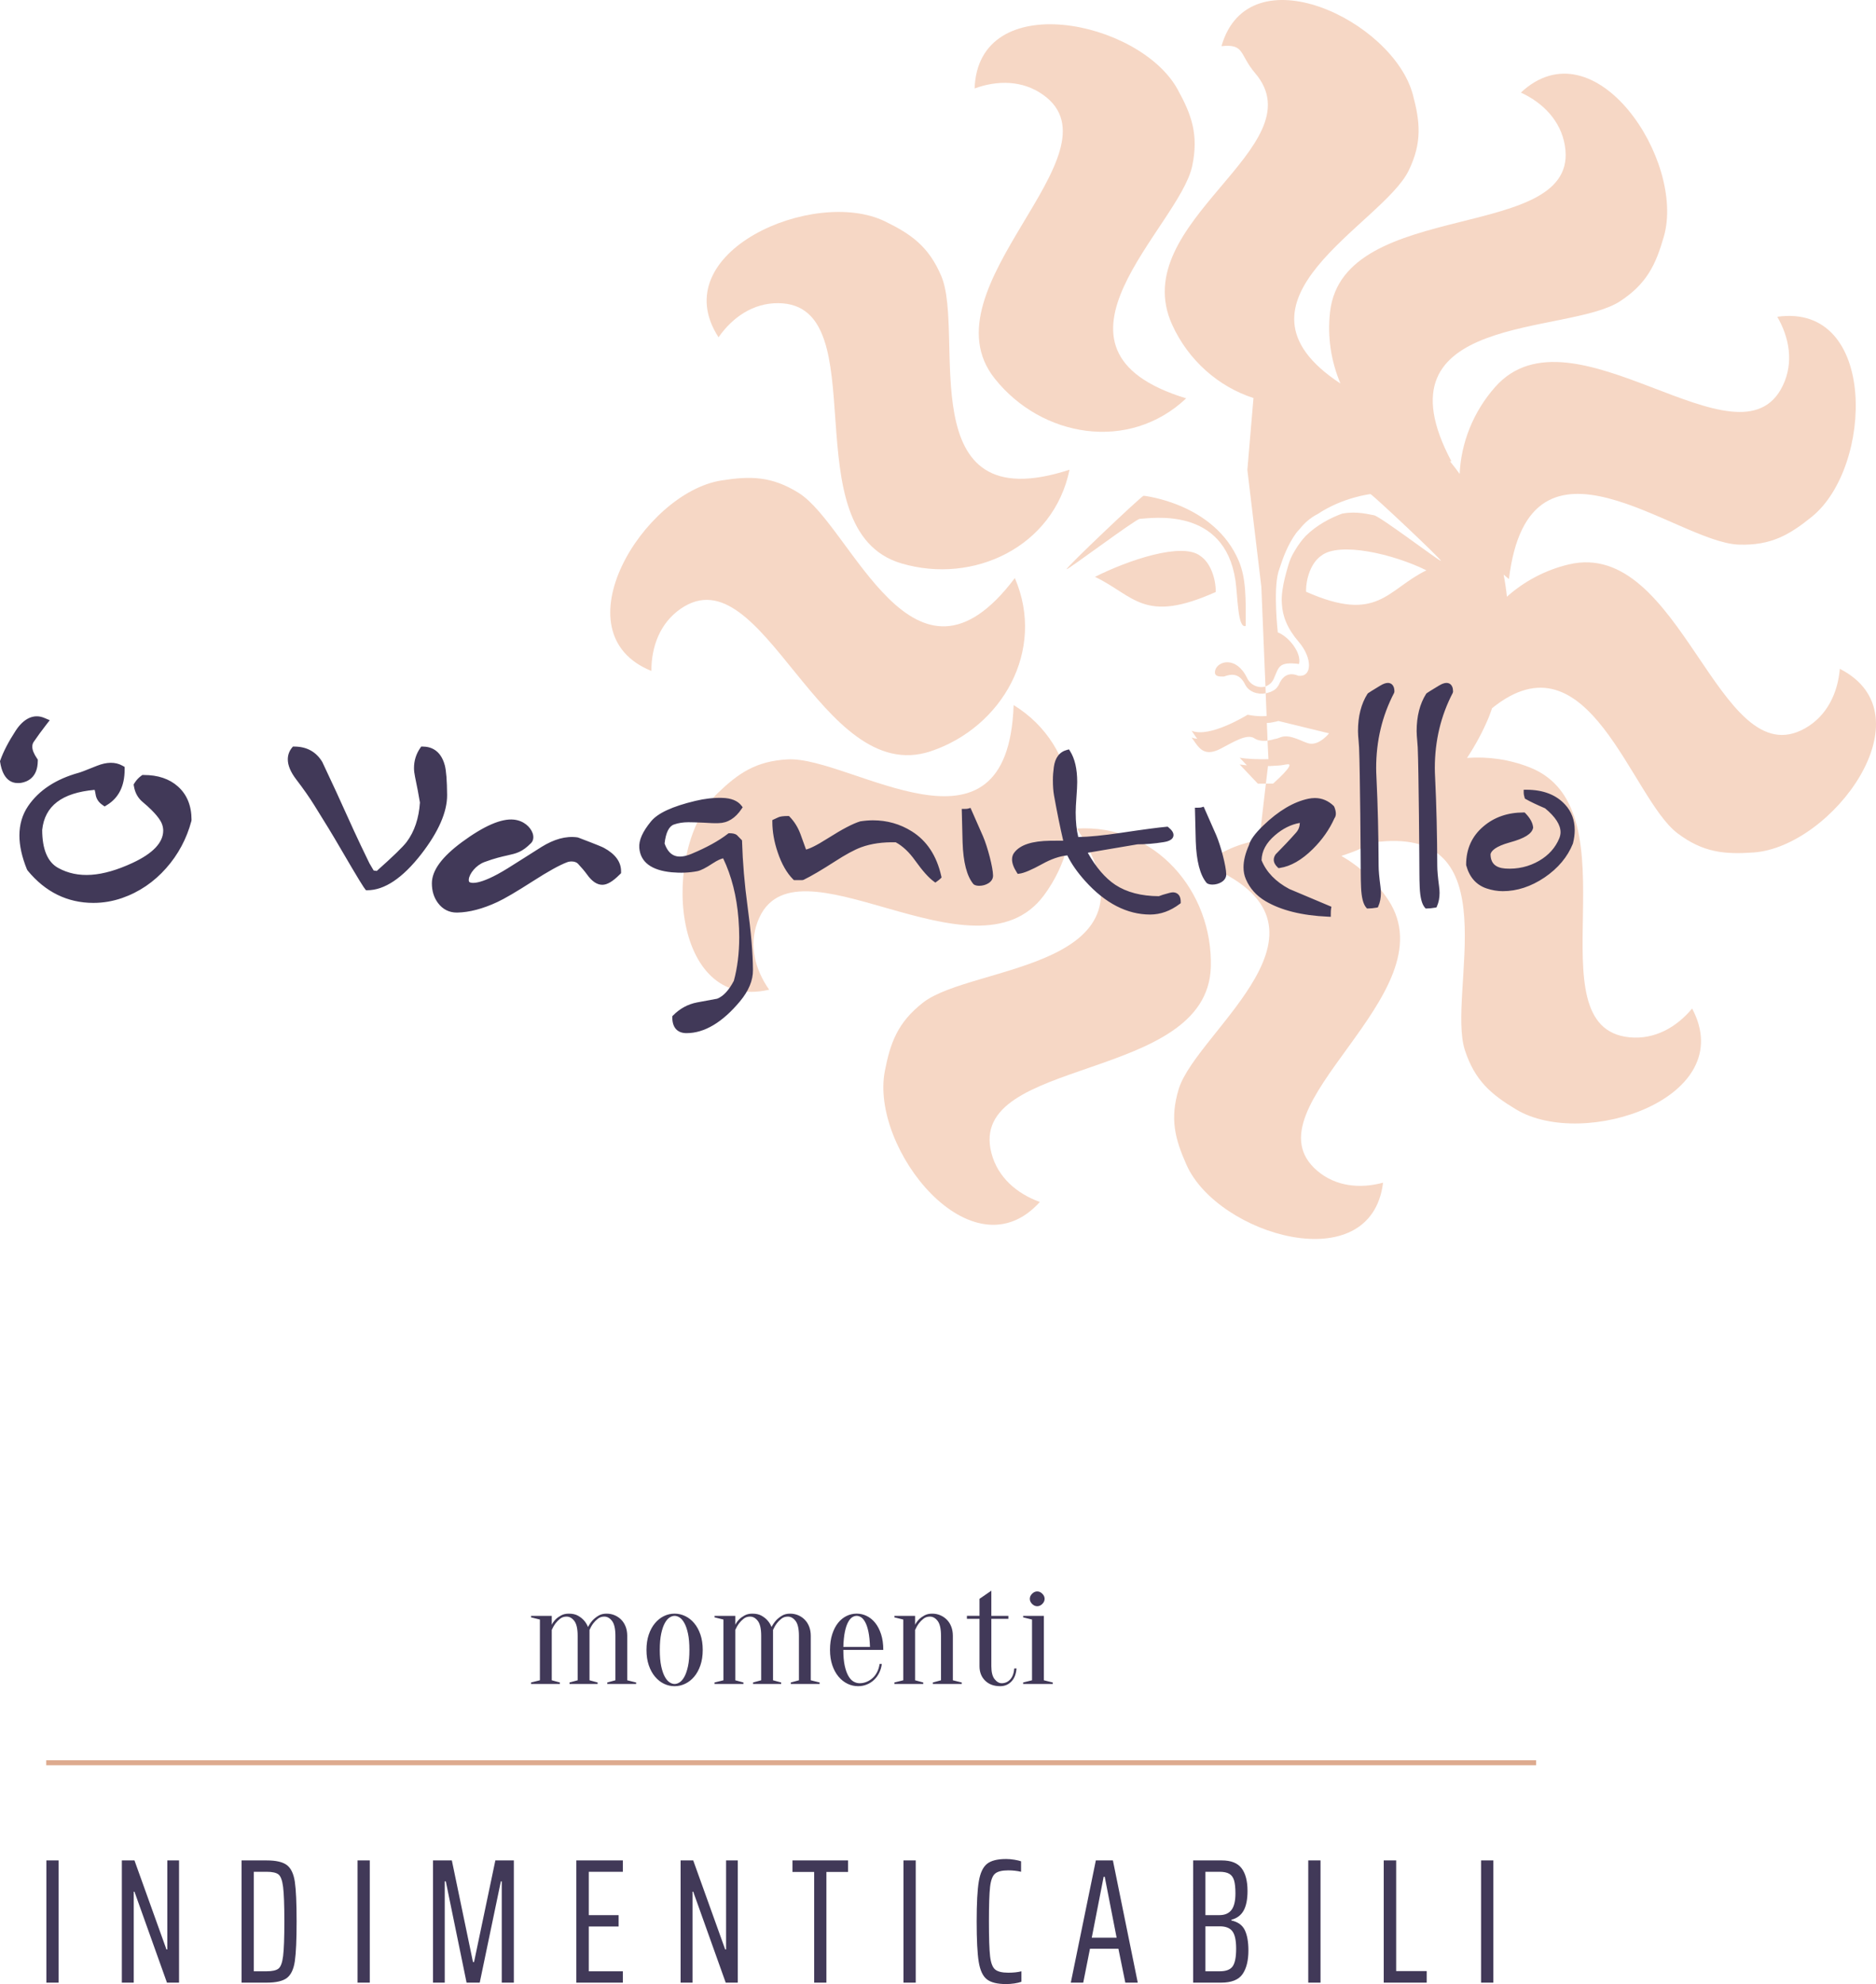 <?xml version="1.0" encoding="utf-8"?>
<!-- Generator: Adobe Illustrator 19.0.0, SVG Export Plug-In . SVG Version: 6.00 Build 0)  -->
<svg version="1.1" id="Layer_1" xmlns="http://www.w3.org/2000/svg" xmlns:xlink="http://www.w3.org/1999/xlink" x="0px" y="0px"
	 viewBox="0 0 380.252 402.017" style="enable-background:new 0 0 380.252 402.017;" xml:space="preserve">
<style type="text/css">
	.st0{fill:#413958;}
	.st1{fill:none;stroke:#DDAA8E;stroke-miterlimit:10;}
	.st2{fill:#F6D7C5;}
</style>
<path id="XMLID_1_" class="st0" d="M9.398,401.728V376.96h2.483v24.769H9.398z M33.842,401.728l-6.588-18.433h-0.144
	v18.433h-2.412V376.96h2.557l6.479,18.037h0.181V376.96h2.376v24.769H33.842z M48.961,376.96h5.076
	c1.92,0,3.294,0.318,4.122,0.955c0.828,0.636,1.362,1.764,1.603,3.383c0.239,1.621,0.359,4.303,0.359,8.047
	c0,3.721-0.12,6.396-0.359,8.027c-0.24,1.633-0.774,2.767-1.603,3.402c-0.828,0.637-2.202,0.954-4.122,0.954
	h-5.076V376.96z M54.037,399.425c1.152,0,1.956-0.18,2.412-0.541c0.456-0.359,0.768-1.211,0.936-2.555
	c0.167-1.344,0.252-3.672,0.252-6.984s-0.085-5.64-0.252-6.984c-0.169-1.344-0.48-2.195-0.936-2.556
	s-1.26-0.54-2.412-0.54h-2.592v20.16H54.037z M72.47,401.728V376.96h2.483v24.769H72.47z M101.702,401.728V381.208
	h-0.181l-4.283,20.52h-2.664l-4.212-20.52h-0.217v20.52h-2.376V376.96h3.816l4.284,20.593h0.216l4.32-20.593
	h3.744v24.769H101.702z M116.82,401.728V376.96h9.433v2.305h-6.912v8.783h6.048v2.305h-6.048v9.072h6.912v2.304
	H116.82z M147.097,401.728l-6.588-18.433h-0.144v18.433h-2.412V376.96h2.557l6.479,18.037h0.181V376.96h2.376v24.769
	H147.097z M165.024,401.728v-22.429h-4.393V376.96h11.269v2.34h-4.393v22.429H165.024z M183.132,401.728V376.96h2.483
	v24.769H183.132z M205.596,401.891c-0.576,0.083-1.128,0.126-1.655,0.126c-1.801,0-3.108-0.324-3.925-0.973
	c-0.815-0.647-1.362-1.829-1.638-3.545c-0.276-1.717-0.414-4.434-0.414-8.154c0-3.695,0.144-6.402,0.433-8.118
	c0.287-1.716,0.839-2.903,1.655-3.563c0.815-0.66,2.112-0.99,3.889-0.99c0.527,0,1.079,0.048,1.655,0.144
	c0.576,0.097,1.032,0.204,1.368,0.324v2.124c-0.816-0.191-1.68-0.288-2.592-0.288c-1.272,0-2.166,0.222-2.682,0.666
	c-0.517,0.444-0.853,1.338-1.009,2.683c-0.156,1.344-0.233,3.684-0.233,7.019s0.077,5.676,0.233,7.019
	c0.156,1.345,0.492,2.238,1.009,2.682c0.516,0.445,1.409,0.666,2.682,0.666c1.056,0,1.944-0.096,2.664-0.287v2.123
	C206.651,401.692,206.172,401.806,205.596,401.891z M228.095,401.728l-1.403-6.876h-5.761l-1.368,6.876h-2.519
	l5.076-24.769h3.456l5.04,24.769H228.095z M223.919,380.272h-0.216l-2.412,12.348h5.04L223.919,380.272z
	 M241.847,376.96h5.796c1.872,0,3.21,0.529,4.015,1.584c0.804,1.057,1.206,2.593,1.206,4.608
	c0,1.704-0.265,3.03-0.792,3.978c-0.528,0.949-1.356,1.566-2.484,1.855v0.144
	c1.319,0.289,2.226,0.936,2.718,1.945c0.492,1.008,0.738,2.388,0.738,4.139c0,2.041-0.396,3.637-1.188,4.789
	c-0.792,1.151-2.245,1.728-4.356,1.728h-5.652V376.96z M249.605,387.005c0.54-0.696,0.81-1.812,0.81-3.348
	c0-1.129-0.09-2.004-0.27-2.629c-0.181-0.623-0.505-1.074-0.973-1.35s-1.134-0.414-1.998-0.414h-2.844v8.783
	h2.844C248.255,388.048,249.065,387.7,249.605,387.005z M249.857,398.417c0.468-0.672,0.701-1.859,0.701-3.564
	c0-1.68-0.252-2.856-0.756-3.527s-1.355-1.009-2.556-1.009h-2.916v9.108h2.916
	C248.518,399.425,249.388,399.089,249.857,398.417z M265.175,401.728V376.96h2.483v24.769H265.175z M280.474,401.728
	V376.96h2.521v22.429h6.191v2.34H280.474z M300.202,401.728V376.96h2.483v24.769H300.202z"/>
<line id="XMLID_2_" class="st1" x1="9.363" y1="357.173" x2="311.363" y2="357.173"/>
<path id="XMLID_36_" class="st0" d="M109.437,340.459v-12.3l-1.8-0.45v-0.3h4.2v1.8
	c0.199-0.399,0.47-0.769,0.81-1.11c0.28-0.279,0.641-0.539,1.08-0.779c0.44-0.24,0.96-0.36,1.56-0.36
	c0.76,0,1.385,0.14,1.875,0.42c0.489,0.28,0.885,0.591,1.185,0.931c0.36,0.4,0.64,0.85,0.84,1.35
	c0.26-0.5,0.57-0.949,0.931-1.35c0.319-0.34,0.709-0.65,1.17-0.931c0.46-0.28,1.01-0.42,1.649-0.42
	c0.601,0,1.155,0.11,1.665,0.33c0.511,0.22,0.955,0.524,1.335,0.915c0.38,0.39,0.676,0.859,0.886,1.41
	c0.21,0.55,0.315,1.165,0.315,1.845v9l1.8,0.45v0.3h-5.85v-0.3l1.65-0.45v-9
	c0-1.42-0.226-2.425-0.676-3.015c-0.449-0.59-0.975-0.885-1.574-0.885c-0.501,0-0.931,0.14-1.29,0.42
	c-0.36,0.279-0.671,0.59-0.931,0.93c-0.3,0.4-0.56,0.85-0.779,1.35v10.2l1.649,0.45v0.3h-5.7
	v-0.3l1.65-0.45v-9c0-1.42-0.225-2.425-0.675-3.015s-0.976-0.885-1.575-0.885c-0.5,0-0.93,0.14-1.29,0.42
	c-0.36,0.279-0.67,0.59-0.93,0.93c-0.3,0.4-0.56,0.85-0.78,1.35v10.2l1.65,0.45v0.3h-5.851
	v-0.3L109.437,340.459z M136.737,326.959c0.74,0,1.455,0.165,2.146,0.495c0.69,0.33,1.3,0.81,1.83,1.44
	c0.529,0.631,0.949,1.4,1.26,2.311c0.31,0.91,0.465,1.945,0.465,3.106s-0.155,2.194-0.465,3.104
	c-0.31,0.91-0.731,1.68-1.26,2.31c-0.53,0.631-1.141,1.11-1.83,1.44
	c-0.69,0.33-1.405,0.495-2.146,0.495c-0.76,0-1.48-0.165-2.16-0.495s-1.285-0.81-1.815-1.44
	c-0.53-0.63-0.95-1.399-1.26-2.31c-0.31-0.91-0.466-1.944-0.466-3.104s0.155-2.195,0.466-3.106
	c0.31-0.91,0.73-1.68,1.26-2.311c0.529-0.629,1.135-1.109,1.815-1.44S135.977,326.959,136.737,326.959z
	 M136.737,327.409c-0.34,0-0.685,0.115-1.035,0.345c-0.35,0.231-0.67,0.61-0.96,1.14
	c-0.29,0.531-0.53,1.235-0.72,2.115c-0.19,0.881-0.285,1.98-0.285,3.301c0,1.319,0.095,2.42,0.285,3.299
	c0.19,0.881,0.43,1.586,0.72,2.115c0.29,0.53,0.61,0.91,0.96,1.141s0.695,0.345,1.035,0.345
	s0.685-0.114,1.035-0.345c0.35-0.231,0.67-0.61,0.96-1.141c0.29-0.529,0.529-1.234,0.72-2.115
	c0.19-0.879,0.285-1.98,0.285-3.299c0-1.32-0.095-2.42-0.285-3.301c-0.19-0.88-0.43-1.584-0.72-2.115
	c-0.29-0.529-0.61-0.909-0.96-1.14C137.422,327.524,137.077,327.409,136.737,327.409z M146.637,340.459v-12.3
	l-1.8-0.45v-0.3h4.2v1.8c0.199-0.399,0.47-0.769,0.81-1.11c0.28-0.279,0.641-0.539,1.08-0.779
	c0.44-0.24,0.96-0.36,1.56-0.36c0.76,0,1.385,0.14,1.875,0.42c0.489,0.28,0.885,0.591,1.185,0.931
	c0.36,0.4,0.64,0.85,0.84,1.35c0.26-0.5,0.57-0.949,0.931-1.35c0.319-0.34,0.709-0.65,1.17-0.931
	c0.46-0.28,1.01-0.42,1.649-0.42c0.601,0,1.155,0.11,1.665,0.33c0.511,0.22,0.955,0.524,1.335,0.915
	c0.38,0.39,0.676,0.859,0.886,1.41c0.21,0.55,0.315,1.165,0.315,1.845v9l1.8,0.45v0.3h-5.85v-0.3
	l1.65-0.45v-9c0-1.42-0.226-2.425-0.676-3.015c-0.449-0.59-0.975-0.885-1.574-0.885
	c-0.501,0-0.931,0.14-1.29,0.42c-0.36,0.279-0.671,0.59-0.931,0.93c-0.3,0.4-0.56,0.85-0.779,1.35
	v10.2l1.649,0.45v0.3h-5.7v-0.3l1.65-0.45v-9c0-1.42-0.225-2.425-0.675-3.015
	s-0.976-0.885-1.575-0.885c-0.5,0-0.93,0.14-1.29,0.42c-0.36,0.279-0.67,0.59-0.93,0.93
	c-0.3,0.4-0.56,0.85-0.78,1.35v10.2l1.65,0.45v0.3h-5.851v-0.3L146.637,340.459z M170.936,334.31
	c0,1.279,0.095,2.35,0.285,3.209c0.19,0.86,0.44,1.556,0.75,2.086c0.31,0.529,0.66,0.904,1.05,1.125
	c0.391,0.22,0.795,0.33,1.215,0.33c0.52,0,1.01-0.101,1.471-0.301c0.46-0.199,0.87-0.47,1.23-0.81
	c0.36-0.34,0.655-0.75,0.885-1.23c0.231-0.479,0.386-0.999,0.466-1.56h0.449
	c-0.08,0.641-0.255,1.234-0.524,1.785c-0.271,0.55-0.615,1.025-1.035,1.425
	c-0.42,0.4-0.905,0.716-1.455,0.944c-0.55,0.231-1.145,0.346-1.785,0.346c-0.76,0-1.48-0.165-2.16-0.495
	s-1.285-0.81-1.815-1.44c-0.53-0.63-0.95-1.399-1.26-2.31c-0.31-0.91-0.466-1.944-0.466-3.104
	c0-1.201,0.15-2.26,0.45-3.181c0.3-0.919,0.695-1.685,1.185-2.295c0.489-0.61,1.06-1.075,1.71-1.395
	c0.649-0.319,1.335-0.479,2.055-0.479s1.405,0.16,2.055,0.479c0.65,0.32,1.22,0.785,1.71,1.395
	s0.886,1.376,1.185,2.295c0.3,0.921,0.45,1.98,0.45,3.181H170.936z M173.637,327.409
	c-0.3,0-0.6,0.095-0.9,0.285c-0.3,0.19-0.58,0.524-0.84,1.005c-0.26,0.479-0.475,1.125-0.644,1.935
	c-0.17,0.81-0.275,1.836-0.315,3.075h5.4c-0.04-1.239-0.145-2.265-0.315-3.075
	c-0.17-0.81-0.385-1.455-0.644-1.935c-0.261-0.48-0.54-0.815-0.84-1.005
	C174.236,327.504,173.936,327.409,173.637,327.409z M183.086,340.459v-12.3l-1.8-0.45v-0.3h4.2v1.8
	c0.199-0.399,0.47-0.769,0.81-1.11c0.28-0.279,0.641-0.539,1.08-0.779c0.44-0.24,0.96-0.36,1.56-0.36
	c0.6,0,1.155,0.11,1.665,0.33s0.955,0.524,1.335,0.915c0.38,0.39,0.675,0.859,0.885,1.41
	c0.21,0.55,0.315,1.165,0.315,1.845v9l1.8,0.45v0.3h-5.851v-0.3l1.65-0.45v-9
	c0-1.42-0.225-2.425-0.675-3.015s-0.976-0.885-1.575-0.885c-0.5,0-0.93,0.14-1.29,0.42
	c-0.36,0.279-0.67,0.59-0.93,0.93c-0.3,0.4-0.56,0.85-0.78,1.35v10.2l1.65,0.45v0.3h-5.851
	v-0.3L183.086,340.459z M204.387,327.409v0.6h-3.45v9.57c0,1.221,0.22,2.106,0.66,2.654
	c0.44,0.551,0.92,0.826,1.44,0.826c0.68,0,1.255-0.256,1.726-0.766c0.47-0.51,0.745-1.255,0.825-2.234
	h0.449c-0.08,1.14-0.425,2.024-1.034,2.654c-0.61,0.63-1.365,0.945-2.266,0.945
	c-1.28,0-2.3-0.375-3.06-1.125c-0.761-0.75-1.141-1.725-1.141-2.926v-9.6h-2.55v-0.6h2.55v-3.45
	l2.4-1.649v5.1H204.387z M209.185,340.459v-12.3l-1.8-0.45v-0.3h4.2v13.05l1.8,0.45v0.3h-6
	v-0.3L209.185,340.459z M211.736,323.959c0,0.38-0.155,0.726-0.466,1.035c-0.31,0.31-0.655,0.465-1.034,0.465
	c-0.381,0-0.726-0.155-1.035-0.465c-0.31-0.31-0.465-0.655-0.465-1.035s0.154-0.725,0.465-1.035
	c0.31-0.31,0.654-0.465,1.035-0.465c0.379,0,0.725,0.155,1.034,0.465
	C211.581,323.234,211.736,323.579,211.736,323.959z"/>
<path class="st2" d="M211.452,19.225c-4.18-2.989-9.291-2.992-13.907-1.299c0.722-20.538,33.361-13.874,41.117,0.13
	c2.844,5.132,4.338,9.21,2.989,15.583c-2.624,12.412-33.929,37.1-1.223,47.075c-11.593,10.957-29.332,7.929-38.818-4.025
	C186.978,58.251,227.899,30.983,211.452,19.225 M157.778,61.429c20.219,0.198,2.342,46.002,24.899,52.717
	c14.63,4.352,30.898-3.342,34.108-18.968c-32.515,10.586-21.03-27.596-26.001-39.262c-2.55-5.999-6.113-8.481-11.384-11.052
	c-14.388-7.023-44.946,6.24-33.758,23.478C148.455,64.309,152.644,61.377,157.778,61.429 M132.032,135.948
	c-0.015-4.915,1.74-9.721,5.975-12.625c16.675-11.435,28.306,36.343,50.636,28.901
	c14.479-4.826,23.392-20.459,17.057-35.098c-20.562,27.32-33.052-10.545-43.817-17.252c-5.53-3.447-9.871-3.438-15.669-2.52
	C130.403,99.853,112.979,128.246,132.032,135.948 M211.612,181.399c9.093-12.256,7.426-30.176-6.156-38.536
	c-1.174,34.174-33.124,10.324-45.785,11.004c-6.508,0.348-10.062,2.845-14.285,6.921
	c-11.517,11.116-9.504,44.363,10.518,39.748c-2.829-4.023-4.151-8.958-2.344-13.768
	C160.658,167.836,197.591,200.302,211.612,181.399 M245.424,195.917c0.42-15.259-11.222-28.977-27.145-28.038
	c18.64,28.67-21.215,27.458-31.196,35.277c-5.134,4.016-6.611,8.1-7.731,13.859
	c-3.06,15.714,17.662,41.798,31.417,26.53c-4.623-1.671-8.538-4.957-9.822-9.933
	C195.907,214.032,244.781,219.443,245.424,195.917 M250.426,117.677c0.47,3.191,0.435,9.802,2.074,9.135
	c0.02-5.46,0.087-9.581-1.379-13.084c-4.935-11.778-19.325-13.279-19.325-13.279c-0.645,0.241-15.649,14.472-15.599,14.883
	c0.032,0.314,14.021-10.175,14.83-10.203C233.175,105.063,248.207,102.442,250.426,117.677 M243.293,112.642
	c-3.68-2.853-14.588,0.847-21.342,4.238c8.029,3.875,9.897,9.597,24.478,3.069
	C246.437,117.287,245.4,114.043,243.293,112.642 M252.785,137.389c-2.22-4.55-5.932-3.437-6.458-1.623
	c-0.351,1.327,0.71,1.325,1.683,1.323c0.398-0.001,2.871-1.51,4.379,1.627c0.711,1.457,2.525,2.072,4.16,1.76
	l-0.047-1.37C255.133,139.506,253.451,138.846,252.785,137.389"/>
<path class="st2" d="M342.983,204.352c-3.15,3.774-7.579,6.329-12.691,5.831c-20.124-1.959,1.676-46.033-20.212-54.69
	c-4.138-1.635-8.5-2.234-12.722-1.923c1.707-2.582,3.186-5.31,4.386-8.189c0.263-0.619,0.454-1.26,0.691-1.888
	c19.583-15.826,28.167,18.264,37.601,25.361c5.212,3.916,9.537,4.283,15.389,3.878
	c15.972-1.115,35.801-27.882,17.496-37.213c-0.419,4.9-2.581,9.532-7.054,12.058
	c-17.608,9.933-25.032-38.676-47.922-33.205c-4.765,1.137-9.045,3.445-12.509,6.542c-0.145-1.511-0.378-3.004-0.66-4.488
	c0.359,0.298,0.693,0.613,1.074,0.897c4.146-33.942,33.901-7.399,46.572-6.973c6.513,0.221,10.272-1.957,14.831-5.649
	c12.444-10.071,13.336-43.372-7.013-40.515c2.467,4.253,3.356,9.286,1.137,13.92
	c-8.726,18.241-42.686-17.321-58.301,0.289c-4.463,5.03-6.934,11.338-7.214,17.634
	c-0.641-0.872-1.277-1.746-1.973-2.578c0.104,0.004,0.201,0.022,0.306,0.025c-16.069-30.178,23.527-25.5,34.154-32.418
	c5.463-3.557,7.29-7.495,8.905-13.136c4.417-15.385-13.951-43.176-28.982-29.166c4.461,2.065,8.076,5.683,8.917,10.748
	c3.316,19.951-44.902,10.294-47.593,33.679c-0.584,5.071,0.218,10.075,2.105,14.525
	c-25.5-16.726,8.535-32.253,13.821-43.131c2.774-5.7,2.324-9.904,0.85-15.419
	c-4.032-15.046-33.275-29.016-38.789-9.799c4.756-0.509,3.58,1.65,6.819,5.456
	c12.764,14.97-26.286,30.129-16.814,50.978c3.289,7.241,9.425,12.589,16.484,14.856l-1.239,14.562l2.833,23.692
	l0.836,20.203c0.221-0.089,0.442-0.223,0.663-0.355c0.264-0.178,0.485-0.355,0.662-0.621
	c0.132-0.176,0.264-0.354,0.352-0.575c1.057-2.389,0.921-3.539,5.122-3.016c0.571-2.256-2.089-5.567-4.3-6.403
	c0,0-0.946-8.398,0.107-12.203c0.044-0.22,0.133-0.397,0.221-0.663c0-0.044,0-0.089,0.044-0.133
	c0.614-1.902,1.581-4.689,3.345-7.125c0.22-0.265,0.441-0.531,0.705-0.797c0.926-1.196,2.162-2.303,3.664-3.058
	c5.122-3.414,10.691-4.045,10.691-4.045c0.575,0.221,14.307,13.147,14.307,13.545
	c-0.441,0.001-12.397-9.083-13.591-9.257c-0.929-0.131-3.362-0.878-6.367-0.342c-0.044,0-0.132,0.045-0.177,0.045
	c-2.253,0.845-4.99,2.221-7.285,4.481c-0.795,0.84-1.544,1.859-2.249,3.054c-0.574,0.93-1.013,1.904-1.321,3.009
	c-0.483,1.682-0.922,3.274-1.139,4.866c-0.131,0.929-0.218,1.858-0.127,2.829c0.137,2.521,1.07,4.995,3.464,7.775
	c2.704,3.178,2.755,7.113-0.12,6.809c-2.92-1.232-3.842,1.6-3.974,1.865c-0.133,0.221-0.31,0.443-0.487,0.664
	c-0.263,0.266-0.528,0.443-0.837,0.577c-0.222,0.133-0.442,0.222-0.663,0.266c-0.221,0.089-0.442,0.133-0.664,0.178
	l0.187,4.598c-2.033,0.181-3.847-0.258-3.847-0.258s-7.683,4.791-11.356,3.251c0.399,0.529,0.754,1.147,1.153,1.633
	c-0.442-0.043-0.797-0.131-1.15-0.263c1.33,1.811,2.263,4.064,5.753,2.332c2.604-1.332,5.475-3.239,7.024-2.137
	c0.532,0.353,1.416,0.573,2.609,0.438l-0.046-1.371l-0.093-2.21c0.221-0.001,0.487-0.045,0.708-0.046
	c0.044,0,0.088,0,0.132-0.045c0.176,0,0.353-0.045,0.531-0.089c0.352-0.045,0.662-0.134,0.972-0.223l9.156,2.237
	l1.106,0.263c0,0-1.853,2.39-3.887,2.086c-1.327-0.175-3.939-2.071-5.971-1.272c-0.442,0.178-0.84,0.312-1.236,0.356
	c-0.222,0.089-0.443,0.133-0.665,0.178c-0.22,0.045-0.485,0.09-0.707,0.135l0.185,3.757
	c-2.166,0.049-4.377-0.035-5.837-0.298l1.463,1.545c-0.575-0.043-1.062-0.131-1.46-0.174l3.678,3.883l1.635-0.003
	l0.174-1.415l0.262-2.167c0.221,0.044,0.486,0.043,0.707-0.001c0.221-0.001,0.442-0.001,0.663-0.046
	c0.752-0.002,1.503-0.092,2.122-0.226c0.132,0,0.221-0.045,0.354-0.045c2.032-0.357-2.823,3.897-2.823,3.897h-0.088
	l-0.662,0.002l-0.709,0.001l-1.336,11.464c-3.894,0.614-7.715,2.178-11.152,4.9
	c30.855,12.442-1.586,33.72-5.178,45.523c-1.845,6.065-0.741,10.143,1.578,15.36
	c6.328,14.232,37.402,23.455,39.841,3.612c-4.617,1.252-9.574,0.815-13.37-2.435
	c-14.942-12.797,27.032-35.756,14.415-54.865c-2.484-3.762-5.781-6.777-9.499-8.903c1.03-0.357,2.066-0.694,3.076-1.12
	c1.125-0.481,2.204-1.038,3.284-1.594c28.322-4.029,14.909,30.506,18.682,42.075c2.024,6.194,5.354,8.981,10.383,12.004
	C321.031,233.045,352.627,222.5,342.983,204.352 M264.731,119.9c-0.049-2.652,1.005-5.882,3.08-7.301
	c3.664-2.881,14.546-0.383,21.316,2.964C281.088,119.47,279.335,126.371,264.731,119.9"/>
<path class="st0" d="M196.911,164.141c0.434,0.976,1.211,2.738,2.331,5.291c0.95,2.194,2.033,6.402,2.041,7.925
	c0.031,0.633-0.295,1.199-0.921,1.599c-0.536,0.342-1.233,0.526-1.863,0.526c-0.395,0-0.761-0.071-1.043-0.224
	l-0.164-0.134c-1.317-1.586-2.05-4.42-2.182-8.425c-0.022-1.169-0.073-3.24-0.156-6.227l-0.015-0.565h0.566
	c0.421,0,0.637-0.038,0.745-0.072l0.465-0.136L196.911,164.141 M244.171,163.894l-0.197-0.442l-0.465,0.14
	c-0.107,0.031-0.32,0.07-0.741,0.07h-0.566l0.015,0.565c0.082,2.985,0.134,5.057,0.155,6.227
	c0.132,4.003,0.866,6.838,2.182,8.423l0.165,0.134c0.281,0.153,0.649,0.226,1.045,0.226
	c0.628,0,1.325-0.184,1.859-0.526c0.626-0.399,0.953-0.968,0.922-1.601c-0.007-1.521-1.091-5.729-2.04-7.923
	C245.385,166.634,244.607,164.868,244.171,163.894 M90.153,155.049c-0.842-3.123-2.904-3.779-4.487-3.779h-0.287
	l-0.165,0.234c-0.862,1.233-1.299,2.617-1.299,4.11c0,0.526,0.069,1.121,0.206,1.768
	c0.405,1.895,0.741,3.695,0.996,5.229c-0.211,3.186-1.113,5.872-2.682,7.974c-0.741,0.988-2.783,2.969-6.07,5.89
	c-0.145-0.019-0.356-0.05-0.63-0.096c-0.551-0.946-0.845-1.447-0.856-1.458c-1.252-2.566-2.299-4.767-3.141-6.601
	l-3.6-7.915l-2.814-6.015c-1.247-2.07-3.161-3.12-5.692-3.12h-0.26l-0.166,0.201
	c-0.579,0.704-0.871,1.508-0.871,2.393c0.001,1.221,0.574,2.588,1.703,4.062c1.475,1.925,2.73,3.721,3.732,5.34
	c2.068,3.297,3.788,6.128,5.112,8.414c4.031,6.921,4.866,8.168,5.142,8.503l0.165,0.199h0.26
	c3.47,0,7.14-2.449,10.907-7.28c3.52-4.533,5.291-8.574,5.27-12.014C90.602,158.127,90.446,156.153,90.153,155.049
	 M122.418,171.8c-0.288-0.161-1.139-0.54-5.196-2.081l-0.205-0.051c-2.343-0.322-4.739,0.383-7.256,1.939
	c-1.483,0.931-2.475,1.564-3.361,2.13c-1.086,0.69-2.011,1.281-3.486,2.198c-5.959,3.696-7.554,2.925-7.718,2.82
	c-0.06-0.037-0.221-0.138-0.175-0.582c0.118-1.145,1.453-2.868,3.178-3.505c2.121-0.781,3.518-1.093,4.64-1.342
	c1.857-0.413,2.979-0.662,4.797-2.487c0.481-0.484,0.599-1.248,0.316-2.04c-0.433-1.21-1.779-2.522-3.812-2.726
	c-2.524-0.255-6.051,1.275-10.496,4.546c-4.109,3.035-6.106,5.775-6.106,8.375c0,1.553,0.42,2.894,1.243,3.983
	c0.943,1.266,2.253,1.932,3.796,1.932h0.084c2.467-0.044,5.212-0.764,8.157-2.14c1.475-0.681,3.834-2.065,7.211-4.23
	c3.064-1.969,5.392-3.258,6.933-3.836c0.585-0.229,1.656-0.246,2.18,0.298c0.741,0.787,1.374,1.541,1.879,2.236
	c0.968,1.355,1.999,2.042,3.064,2.042c0.986,0,2.106-0.662,3.526-2.08l0.275-0.274v-0.389
	C125.886,174.639,124.717,173.043,122.418,171.8 M150.41,170.486l-0.006-0.206l-0.142-0.152
	c-0.275-0.294-0.558-0.591-0.919-0.943c-0.328-0.239-0.811-0.354-1.477-0.354h-0.188l-0.151,0.117
	c-1.811,1.41-4.293,2.779-7.372,4.064c-2.816,1.163-4.529,0.496-5.45-2.106c0.253-2.196,0.89-3.486,1.896-3.838
	c0.866-0.31,1.862-0.465,2.957-0.465c0.618,0,1.626,0.03,3.013,0.09c1.317,0.09,2.326,0.126,3.064,0.095
	c1.841-0.022,3.417-0.995,4.681-2.892l0.22-0.327l-0.239-0.313c-0.768-1.005-2.083-1.54-3.911-1.585
	c-1.736-0.053-3.575,0.161-5.431,0.606c-4.691,1.119-7.639,2.485-9.012,4.171c-1.705,2.08-2.479,3.828-2.364,5.342
	c0.232,2.889,2.441,4.556,6.566,4.956c1.822,0.167,3.573,0.095,5.203-0.225c0.702-0.143,1.701-0.648,3.055-1.543
	c1.06-0.694,1.742-0.967,2.173-1.056c1.707,3.552,2.752,7.681,3.109,12.277c0.101,1.352,0.152,2.595,0.152,3.695
	c0,3.252-0.38,6.259-1.091,8.836c-0.99,1.92-2.157,3.152-3.374,3.631l-4.047,0.748c-1.865,0.35-3.514,1.239-4.897,2.645
	l-0.16,0.161v0.225c0,2.063,1.025,3.2,2.886,3.2c3.62-0.002,7.259-2.164,10.817-6.424
	c1.779-2.127,2.669-4.269,2.648-6.366c-0.021-3.402-0.388-7.74-1.095-12.895
	C150.911,179.147,150.536,174.715,150.41,170.486 M184.809,168.445c-2.36-1.48-5.003-2.23-7.856-2.23
	c-0.798,0-1.642,0.063-2.588,0.209c-1.494,0.455-3.635,1.575-6.547,3.423c-2.452,1.561-3.754,2.124-4.442,2.286
	c-0.5-1.373-0.854-2.354-1.063-2.949l-0.094-0.249c-0.503-1.33-1.223-2.483-2.142-3.426l-0.164-0.167h-0.234
	c-0.936,0.002-1.556,0.088-1.941,0.272l-1.192,0.551v0.351c0.002,1.988,0.367,4.067,1.089,6.181
	c0.787,2.348,1.836,4.188,3.118,5.472l0.161,0.161h1.723l0.241-0.055c1.565-0.764,3.688-2.01,6.315-3.704
	c2.196-1.423,4.002-2.399,5.366-2.901c2.048-0.746,4.399-1.071,7.009-0.999c1.391,0.752,2.703,1.983,3.902,3.664
	c1.519,2.119,2.762,3.513,3.798,4.264l0.318,0.231l0.322-0.23c0.324-0.228,0.564-0.424,0.727-0.587l0.214-0.214
	l-0.066-0.296C189.861,173.391,187.849,170.342,184.809,168.445 M237.742,180.809c-0.19,0-0.412,0.034-0.701,0.111
	c-1.032,0.273-1.74,0.493-2.154,0.668c-3.56-0.018-6.529-0.794-8.822-2.304c-2.044-1.356-3.92-3.541-5.584-6.5
	l10.072-1.703c1.685,0,3.464-0.148,5.286-0.443c0.499-0.08,2.018-0.323,2.018-1.447c0-0.494-0.322-0.986-1.012-1.549
	l-0.174-0.141l-0.221,0.021c-1.675,0.147-4.767,0.558-9.185,1.219c-3.618,0.538-6.544,0.827-8.709,0.861
	c-0.347-1.403-0.523-3.076-0.523-4.985c0-0.668,0.051-1.691,0.151-3.039c0.105-1.37,0.158-2.42,0.158-3.123
	c0-2.645-0.489-4.754-1.455-6.274l-0.214-0.337l-0.388,0.101c-1.52,0.391-2.422,1.563-2.68,3.475
	c-0.128,0.913-0.192,1.798-0.192,2.63c0,1.238,0.077,2.286,0.227,3.113c0.606,3.38,1.232,6.462,1.867,9.177
	c-0.642-0.008-1.512-0.004-2.61,0.011c-3.718,0.046-6.109,0.831-7.304,2.391c-0.304,0.387-0.459,0.859-0.459,1.401
	c0.002,0.758,0.314,1.616,0.957,2.626l0.186,0.295l0.347-0.042c0.93-0.115,2.45-0.756,4.65-1.966
	c1.789-0.995,3.489-1.579,5.062-1.736c0.811,1.677,2.032,3.427,3.63,5.203c4.053,4.5,8.484,6.782,13.17,6.782
	c2.084-0.002,4.091-0.721,5.965-2.136l0.22-0.165V182.73C239.321,180.996,238.216,180.809,237.742,180.809
	 M270.318,163.284c-1.1-1.051-2.379-1.583-3.807-1.583c-0.437,0.002-0.871,0.048-1.292,0.136
	c-2.994,0.62-6.079,2.448-9.171,5.433c-1.687,1.625-2.642,2.952-2.887,3.97c-0.735,1.64-1.108,3.149-1.108,4.487
	c0,0.886,0.163,1.704,0.482,2.427c0.789,1.847,2.121,3.335,3.959,4.428c3.136,1.862,7.399,2.926,12.674,3.158
	l0.574,0.025v-0.576c0-0.47,0.018-0.816,0.055-1.03l0.073-0.43l-8.541-3.602c-2.755-1.464-4.646-3.418-5.619-5.811
	c0.031-1.863,0.926-3.526,2.732-5.08c1.56-1.348,3.247-2.185,5.026-2.495c-0.022,0.76-0.272,1.406-0.759,1.962
	c-1.242,1.406-2.616,2.862-4.146,4.407c-0.252,0.362-0.379,0.731-0.379,1.093c0,0.53,0.257,1.041,0.764,1.52
	l0.195,0.184l0.264-0.039c2.205-0.327,4.455-1.615,6.687-3.826c1.906-1.886,3.379-3.982,4.38-6.231
	c0.196-0.256,0.294-0.574,0.294-0.946c0-0.4-0.103-0.854-0.319-1.389L270.318,163.284z M281.307,138.374
	c-0.44,0.002-0.962,0.192-1.588,0.578c-1.466,0.89-2.183,1.332-2.395,1.483l-0.147,0.155
	c-1.276,2.012-1.922,4.552-1.922,7.55c0.002,0.615,0.057,1.241,0.114,1.878c0.042,0.462,0.084,0.933,0.104,1.413
	c0.203,4.673,0.342,23.329,0.342,25.53c0,0.921,0.022,1.863,0.062,2.826c0.09,2.055,0.429,3.397,1.036,4.102l0.165,0.19
	h0.252c0.463,0,1.003-0.054,1.65-0.163l0.291-0.05l0.12-0.272c0.341-0.773,0.513-1.675,0.513-2.68
	c0-0.373-0.035-0.811-0.101-1.317c-0.243-1.827-0.366-3.216-0.366-4.131c-0.022-6.3-0.168-12.31-0.436-17.861
	c-0.042-0.82-0.063-1.486-0.063-1.997c0-5.486,1.223-10.605,3.64-15.213l0.062-0.258
	C282.635,138.546,281.709,138.374,281.307,138.374 M317.238,163.032c-1.824-1.998-4.463-3.013-7.844-3.013h-0.551
	v0.551c0,0.335,0.061,0.679,0.185,1.049l0.066,0.199l0.185,0.105c0.948,0.536,2.226,1.145,3.902,1.863
	c2.079,1.711,3.131,3.34,3.131,4.846c0,0.401-0.09,0.82-0.266,1.25c-0.783,1.89-2.15,3.413-4.066,4.528
	c-2.052,1.2-4.414,1.738-6.841,1.577c-2.049-0.146-3.005-1.109-3.018-2.913c0.138-0.632,0.931-1.558,3.931-2.389
	c2.938-0.801,4.427-1.722,4.689-2.9l0.02-0.088l-0.01-0.09c-0.097-0.908-0.619-1.856-1.552-2.815l-0.163-0.166h-0.233
	c-3.19,0-5.917,0.944-8.104,2.807c-2.339,1.967-3.524,4.581-3.524,7.764l0.018,0.145
	c0.649,2.399,2.035,3.97,4.123,4.673c1.112,0.371,2.218,0.557,3.287,0.557c2.879,0,5.725-0.932,8.461-2.772
	c2.739-1.862,4.67-4.166,5.743-6.847l0.022-0.068c0.238-0.932,0.358-1.835,0.358-2.689
	C319.186,166.171,318.529,164.432,317.238,163.032 M7.659,154.205l0.004-0.295l-0.169-0.243
	c-0.629-0.923-0.949-1.719-0.949-2.368c0-0.374,0.094-0.695,0.291-0.984c0.752-1.108,1.594-2.261,2.496-3.42
	l0.75-0.966l-1.125-0.474c-2.054-0.858-4.124,0.049-5.793,2.617c-1.422,2.187-2.46,4.182-3.084,5.932L0,154.228
	l0.036,0.239c0.555,3.471,2.253,4.2,3.58,4.2c0.285,0,0.509-0.019,0.664-0.044
	C5.528,158.42,7.626,157.572,7.659,154.205 M29.156,157.032h-0.3l-0.246,0.174c-0.517,0.372-0.968,0.856-1.336,1.442
	l-0.186,0.3l0.056,0.35c0.218,1.336,0.825,2.423,1.801,3.225c2.64,2.212,3.562,3.613,3.869,4.394
	c0.178,0.456,0.268,0.919,0.268,1.38c-0.002,2.43-2.096,4.633-6.223,6.551c-6.175,2.862-11.082,3.22-15.099,0.996
	c-2.125-1.184-3.203-3.802-3.208-7.688c0.514-4.861,3.996-7.519,10.631-8.113c0.068,0.227,0.136,0.516,0.193,0.889
	c0.115,0.859,0.572,1.592,1.326,2.121l0.506,0.356l0.525-0.324c2.341-1.445,3.528-3.846,3.528-7.14v-0.553
	l-0.483-0.267c-1.416-0.781-3.164-0.742-5.126,0.044c-2.527,1.029-3.402,1.335-3.704,1.415
	c-4.627,1.281-8.077,3.552-10.253,6.748c-1.168,1.721-1.761,3.727-1.761,5.963c0,2.065,0.511,4.368,1.52,6.846
	l0.142,0.242c3.575,4.355,8.066,6.564,13.351,6.564c1.972-0.002,3.924-0.335,5.804-0.988c3.438-1.195,6.449-3.236,8.942-6.064
	c2.421-2.732,4.136-5.938,5.099-9.531l0.031-0.241c0-2.864-0.93-5.141-2.76-6.767
	C34.341,157.814,32.018,157.032,29.156,157.032 M293.194,138.374c-0.439,0.002-0.959,0.192-1.585,0.578
	c-1.39,0.84-2.186,1.334-2.394,1.481l-0.15,0.157c-1.275,2.012-1.922,4.552-1.922,7.55
	c0.002,0.624,0.057,1.257,0.115,1.905c0.042,0.454,0.084,0.917,0.105,1.386c0.203,4.732,0.34,23.341,0.34,25.532
	c0.002,0.921,0.02,1.863,0.062,2.824c0.09,2.052,0.427,3.391,1.033,4.1l0.167,0.192h0.251
	c0.465,0,1.005-0.054,1.65-0.163l0.291-0.05l0.121-0.272c0.34-0.773,0.512-1.675,0.512-2.68
	c0-0.373-0.033-0.811-0.099-1.315c-0.243-1.851-0.368-3.24-0.368-4.133c-0.02-6.286-0.166-12.295-0.434-17.863
	c-0.044-0.818-0.062-1.484-0.062-1.995c0-5.483,1.222-10.601,3.637-15.213l0.062-0.256
	C294.526,138.546,293.596,138.374,293.194,138.374"/>
</svg>
